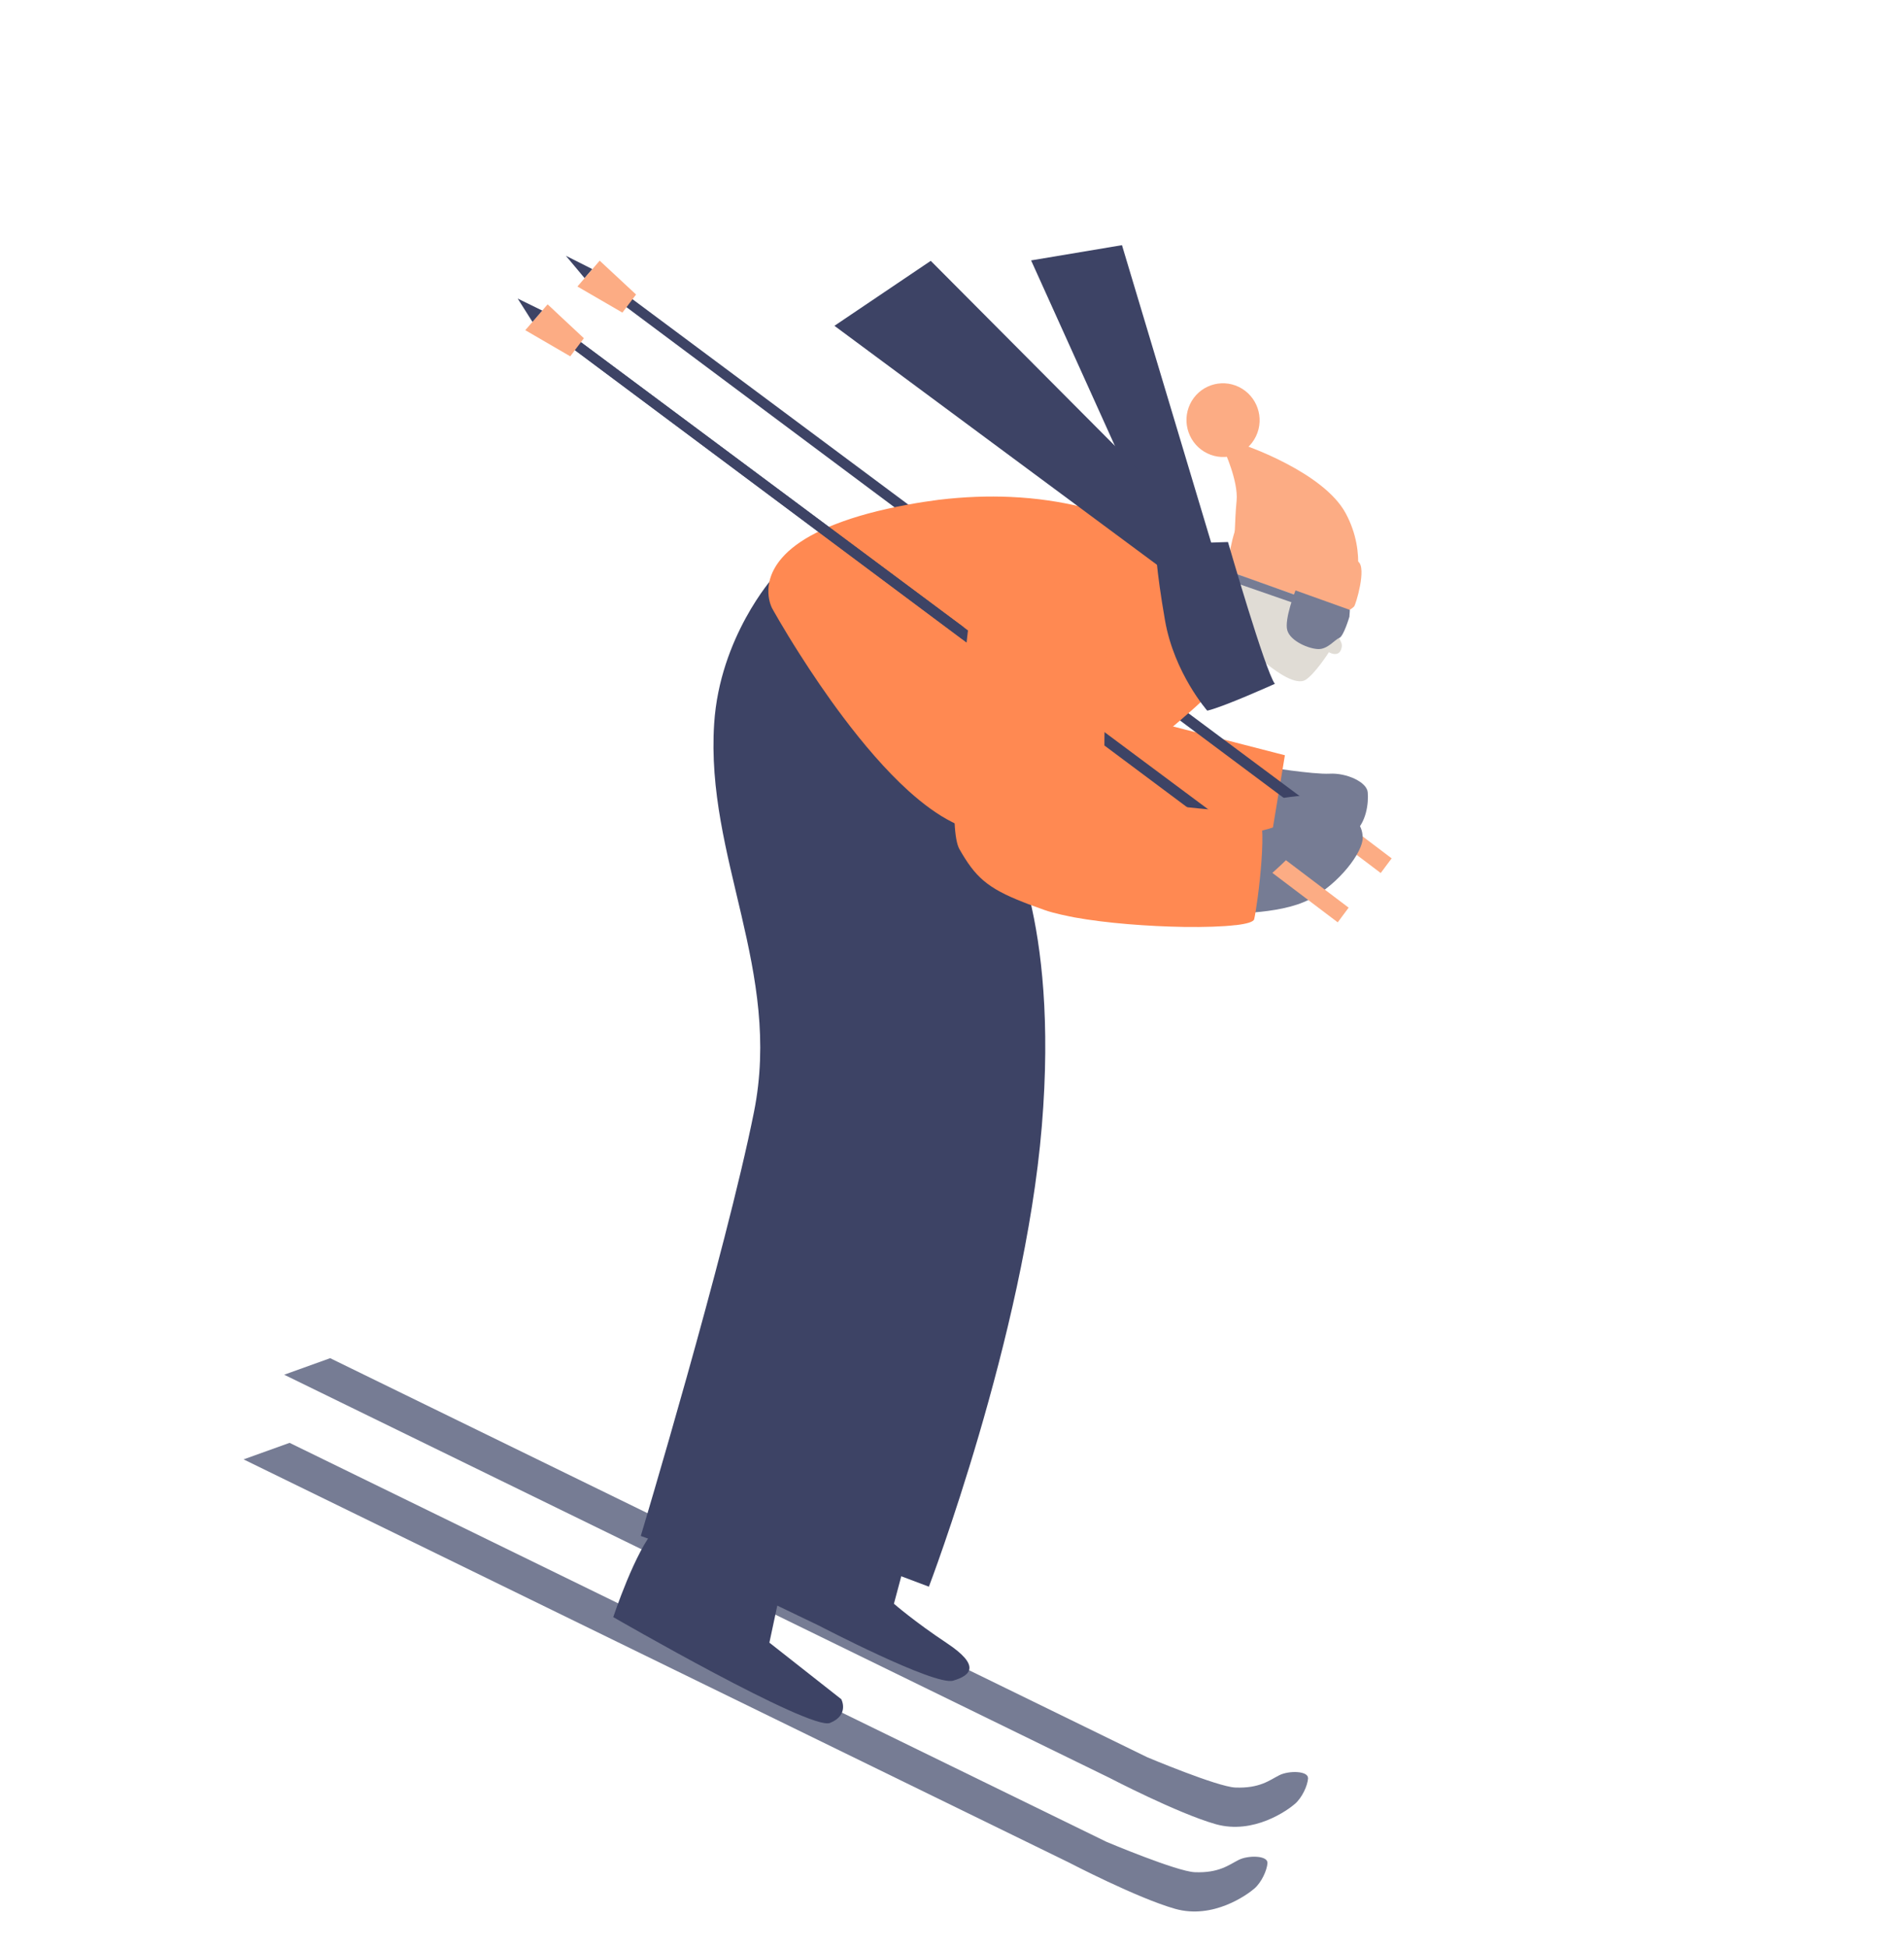 <?xml version="1.0" encoding="UTF-8"?> <svg xmlns="http://www.w3.org/2000/svg" width="44" height="45" viewBox="0 0 44 45" fill="none"><path d="M13.688 6.217L13.077 5.909L13.509 6.425L13.688 6.217Z" fill="#3D4365"></path><path d="M29.227 17.713C29.227 17.713 30.342 17.894 30.728 17.874C31.113 17.853 31.585 18.063 31.607 18.303C31.629 18.543 31.581 19.026 31.263 19.262C30.944 19.497 28.965 19.253 28.965 19.253L29.227 17.714L29.227 17.713Z" fill="#767C94"></path><path d="M26.416 16.605L29.693 17.448L29.365 19.427C29.365 19.427 25.976 19.468 25.256 19.026C24.536 18.585 25.167 16.53 25.167 16.53L26.416 16.605Z" fill="#FF8952"></path><path d="M32.058 19.898L13.95 6.416L13.771 6.569L31.901 20.102L32.058 19.898Z" fill="#3D4365"></path><path d="M29.289 43.039C29.301 42.864 28.843 42.856 28.623 42.969C28.403 43.079 28.174 43.275 27.608 43.252C27.189 43.233 25.571 42.551 25.571 42.551L6.692 33.333L5.629 33.715L24.701 43.028C24.701 43.028 26.274 43.848 27.155 44.098C28.035 44.347 28.825 43.772 28.991 43.627C29.155 43.482 29.278 43.212 29.291 43.038L29.289 43.039Z" fill="#767C94"></path><path d="M32.16 19.83L30.487 18.565L30.235 18.905L31.907 20.169L32.16 19.83Z" fill="#FCAC84"></path><path d="M28.227 21.101C28.227 21.101 29.554 21.15 30.259 20.779C30.962 20.409 31.495 19.679 31.491 19.355C31.486 19.03 31.29 18.865 30.929 18.665C30.567 18.466 29.984 18.872 29.855 18.947C29.727 19.022 28.948 19.31 28.662 19.239C28.375 19.169 28.104 19.163 28.104 19.163L28.229 21.102L28.227 21.101Z" fill="#767C94"></path><path d="M30.227 41.083C30.238 40.908 29.781 40.9 29.561 41.013C29.34 41.125 29.112 41.319 28.546 41.296C28.127 41.277 26.509 40.595 26.509 40.595L7.63 31.377L6.567 31.759L25.638 41.072C25.638 41.072 27.212 41.892 28.092 42.142C28.973 42.391 29.763 41.816 29.928 41.671C30.092 41.526 30.216 41.256 30.229 41.082L30.227 41.083Z" fill="#767C94"></path><path d="M31.181 13.89C31.181 13.89 30.977 14.511 30.947 14.654C30.917 14.798 31.059 14.825 30.99 15.009C30.92 15.193 30.71 15.068 30.71 15.068C30.71 15.068 30.396 15.561 30.172 15.705C29.947 15.848 29.493 15.509 29.32 15.376C29.148 15.244 29.036 15.111 29.036 15.111L28.157 15.449L27.49 13.292L29.209 12.476L31.242 13.469L31.182 13.888L31.181 13.89Z" fill="#E0DCD5"></path><path d="M20.978 35.853L20.658 37.05C20.658 37.05 21.124 37.458 21.888 37.965C22.652 38.474 22.451 38.704 22.025 38.827C21.599 38.951 18.926 37.556 18.926 37.556L17.518 36.88L18.477 34.448L20.978 35.853Z" fill="#3D4365"></path><path d="M18.111 36.397L17.78 37.949L19.442 39.256C19.442 39.256 19.635 39.62 19.18 39.804C18.725 39.988 14.172 37.359 14.172 37.359C14.172 37.359 14.685 35.807 15.152 35.312L18.111 36.396L18.111 36.397Z" fill="#3D4365"></path><path d="M23.221 19.184C23.221 19.184 24.479 21.162 24.076 26.015C23.674 30.868 21.466 36.656 21.466 36.656L18.296 35.462L20.544 18.382L23.221 19.184Z" fill="#3D4365"></path><path d="M17.866 13.339C17.866 13.339 16.634 14.716 16.504 16.715C16.301 19.815 18.078 22.428 17.423 25.694C16.768 28.96 14.808 35.484 14.808 35.484L18.844 36.943C18.844 36.943 21.108 30.878 21.657 27.056C22.207 23.234 21.613 18.594 21.613 18.594L17.869 13.34L17.866 13.339Z" fill="#3D4365"></path><path d="M28 15.976C28 15.976 27.87 16.108 27.645 16.315C27.563 16.388 27.471 16.472 27.367 16.561C27.34 16.585 27.311 16.61 27.281 16.636C27.049 16.836 26.772 17.062 26.466 17.287C26.228 17.463 25.972 17.638 25.707 17.801C25.643 17.841 25.58 17.881 25.517 17.921C24.331 18.668 23.185 19.557 22.05 19.015L22.044 19.012C22.029 19.004 22.013 18.996 21.998 18.989C21.667 18.822 21.33 18.573 21 18.276C20.465 17.793 19.945 17.18 19.486 16.57C19.098 16.055 18.755 15.543 18.482 15.115C18.083 14.49 17.841 14.049 17.841 14.049C17.841 14.049 17.54 13.498 18.071 12.888C18.24 12.693 18.495 12.493 18.872 12.303L19.119 12.187C19.185 12.158 19.253 12.129 19.325 12.103C19.754 11.936 20.296 11.784 20.98 11.658C21.226 11.612 21.465 11.576 21.698 11.546C22.295 11.475 22.844 11.458 23.344 11.48C25.845 11.589 27.15 12.662 27.15 12.662L28 15.978L28 15.976Z" fill="#FF8952"></path><path d="M28.217 13.296L25.928 5.664L23.828 6.016L27.261 13.612L28.384 13.559L28.217 13.296Z" fill="#3D4365"></path><path d="M29.545 19.168C29.545 19.168 30.535 18.9 30.66 18.756C30.784 18.612 30.685 18.44 30.467 18.388C30.25 18.336 29.608 18.442 29.608 18.442L29.546 19.167L29.545 19.168Z" fill="#767C94"></path><path d="M31.284 13.67C31.284 13.67 31.612 12.814 31.098 11.858C30.583 10.903 28.757 10.285 28.757 10.285L28.292 10.41C28.292 10.41 28.619 11.118 28.577 11.566C28.534 12.015 28.527 12.598 28.527 12.598C28.527 12.598 30.215 13.071 31.284 13.67Z" fill="#FCAC84"></path><path d="M28.416 12.791C28.416 12.791 28.446 12.553 28.538 12.264C28.63 11.976 31.192 12.825 31.389 12.977C31.587 13.127 31.33 13.97 31.293 14.01C31.255 14.049 31.187 14.106 31.109 14.107C31.031 14.107 28.388 13.255 28.379 13.15C28.37 13.045 28.416 12.791 28.416 12.791Z" fill="#FCAC84"></path><path d="M29.948 13.751L28.533 13.245L28.503 13.448L29.927 13.942L29.948 13.751Z" fill="#767C94"></path><path d="M28.378 12.523C28.378 12.523 29.242 15.512 29.461 15.798C29.461 15.798 28.273 16.334 27.899 16.418C27.899 16.418 27.137 15.555 26.923 14.335C26.709 13.115 26.701 12.576 26.701 12.576L28.376 12.522L28.378 12.523Z" fill="#3D4365"></path><path d="M27.993 12.538L21.509 6.026L19.283 7.527L27.236 13.418L27.993 12.538Z" fill="#3D4365"></path><path d="M31.04 21.02L12.932 7.539L12.753 7.692L30.883 21.224L31.04 21.02Z" fill="#3D4365"></path><path d="M31.166 20.969L29.494 19.704L29.241 20.043L30.914 21.308L31.166 20.969Z" fill="#FCAC84"></path><path d="M29.182 20.36C29.182 20.36 30.024 19.642 30.067 19.456C30.11 19.27 29.944 19.164 29.728 19.221C29.512 19.277 28.828 19.796 28.828 19.796L29.182 20.36Z" fill="#767C94"></path><path d="M28.553 21.372C28.258 21.407 27.835 21.421 27.359 21.414C26.54 21.401 25.566 21.328 24.83 21.194L24.715 21.171C24.576 21.144 24.448 21.113 24.333 21.083C24.262 21.064 24.196 21.044 24.137 21.023L24.136 21.023C24.003 20.976 23.883 20.932 23.77 20.89L23.657 20.846C22.802 20.513 22.535 20.252 22.173 19.62C22.111 19.512 22.075 19.299 22.06 19.012C22.059 19.006 22.059 19 22.06 18.994C22.055 18.896 22.052 18.79 22.051 18.676C22.051 18.661 22.05 18.646 22.051 18.63C22.051 18.529 22.052 18.423 22.055 18.313C22.058 18.186 22.061 18.052 22.069 17.912C22.071 17.872 22.074 17.832 22.075 17.79C22.115 17.016 22.198 16.12 22.284 15.322C22.33 14.893 22.377 14.493 22.417 14.157C22.491 13.555 22.547 13.157 22.547 13.157L24.077 13.41L25.386 13.627L25.64 13.669C25.637 13.686 25.634 13.755 25.628 13.864C25.625 13.905 25.623 13.951 25.621 14.002C25.579 14.839 25.498 17.003 25.526 17.918C25.533 18.149 25.548 18.299 25.571 18.331C25.614 18.389 25.941 18.456 26.377 18.52C26.767 18.576 27.242 18.631 27.686 18.675C28.329 18.739 28.901 18.782 29.029 18.781C29.342 18.777 29.058 20.932 28.983 21.236C28.968 21.298 28.809 21.343 28.558 21.373L28.553 21.372Z" fill="#FF8952"></path><path d="M31.184 14.248C31.184 14.248 31.051 14.7 30.95 14.738C30.848 14.776 30.684 14.998 30.469 14.995C30.253 14.993 29.821 14.815 29.748 14.561C29.675 14.308 29.938 13.64 29.938 13.64L31.195 14.09L31.184 14.248Z" fill="#767C94"></path><path d="M27.897 10.472C28.317 10.678 28.823 10.501 29.025 10.078C29.228 9.655 29.051 9.146 28.631 8.94C28.21 8.735 27.705 8.911 27.502 9.334C27.3 9.757 27.476 10.267 27.897 10.472Z" fill="#FCAC84"></path><path d="M14.699 6.804L14.383 7.222L13.344 6.619L13.858 6.022L14.699 6.804Z" fill="#FCAC84"></path><path d="M22.269 14.49L12.932 7.539L12.753 7.692L22.243 14.768L22.269 14.49Z" fill="#3D4365"></path><path d="M13.493 7.814L13.178 8.232L12.139 7.628L12.655 7.031L13.493 7.814Z" fill="#FCAC84"></path><path d="M12.531 7.175L11.964 6.898L12.305 7.437L12.531 7.175Z" fill="#3D4365"></path></svg> 